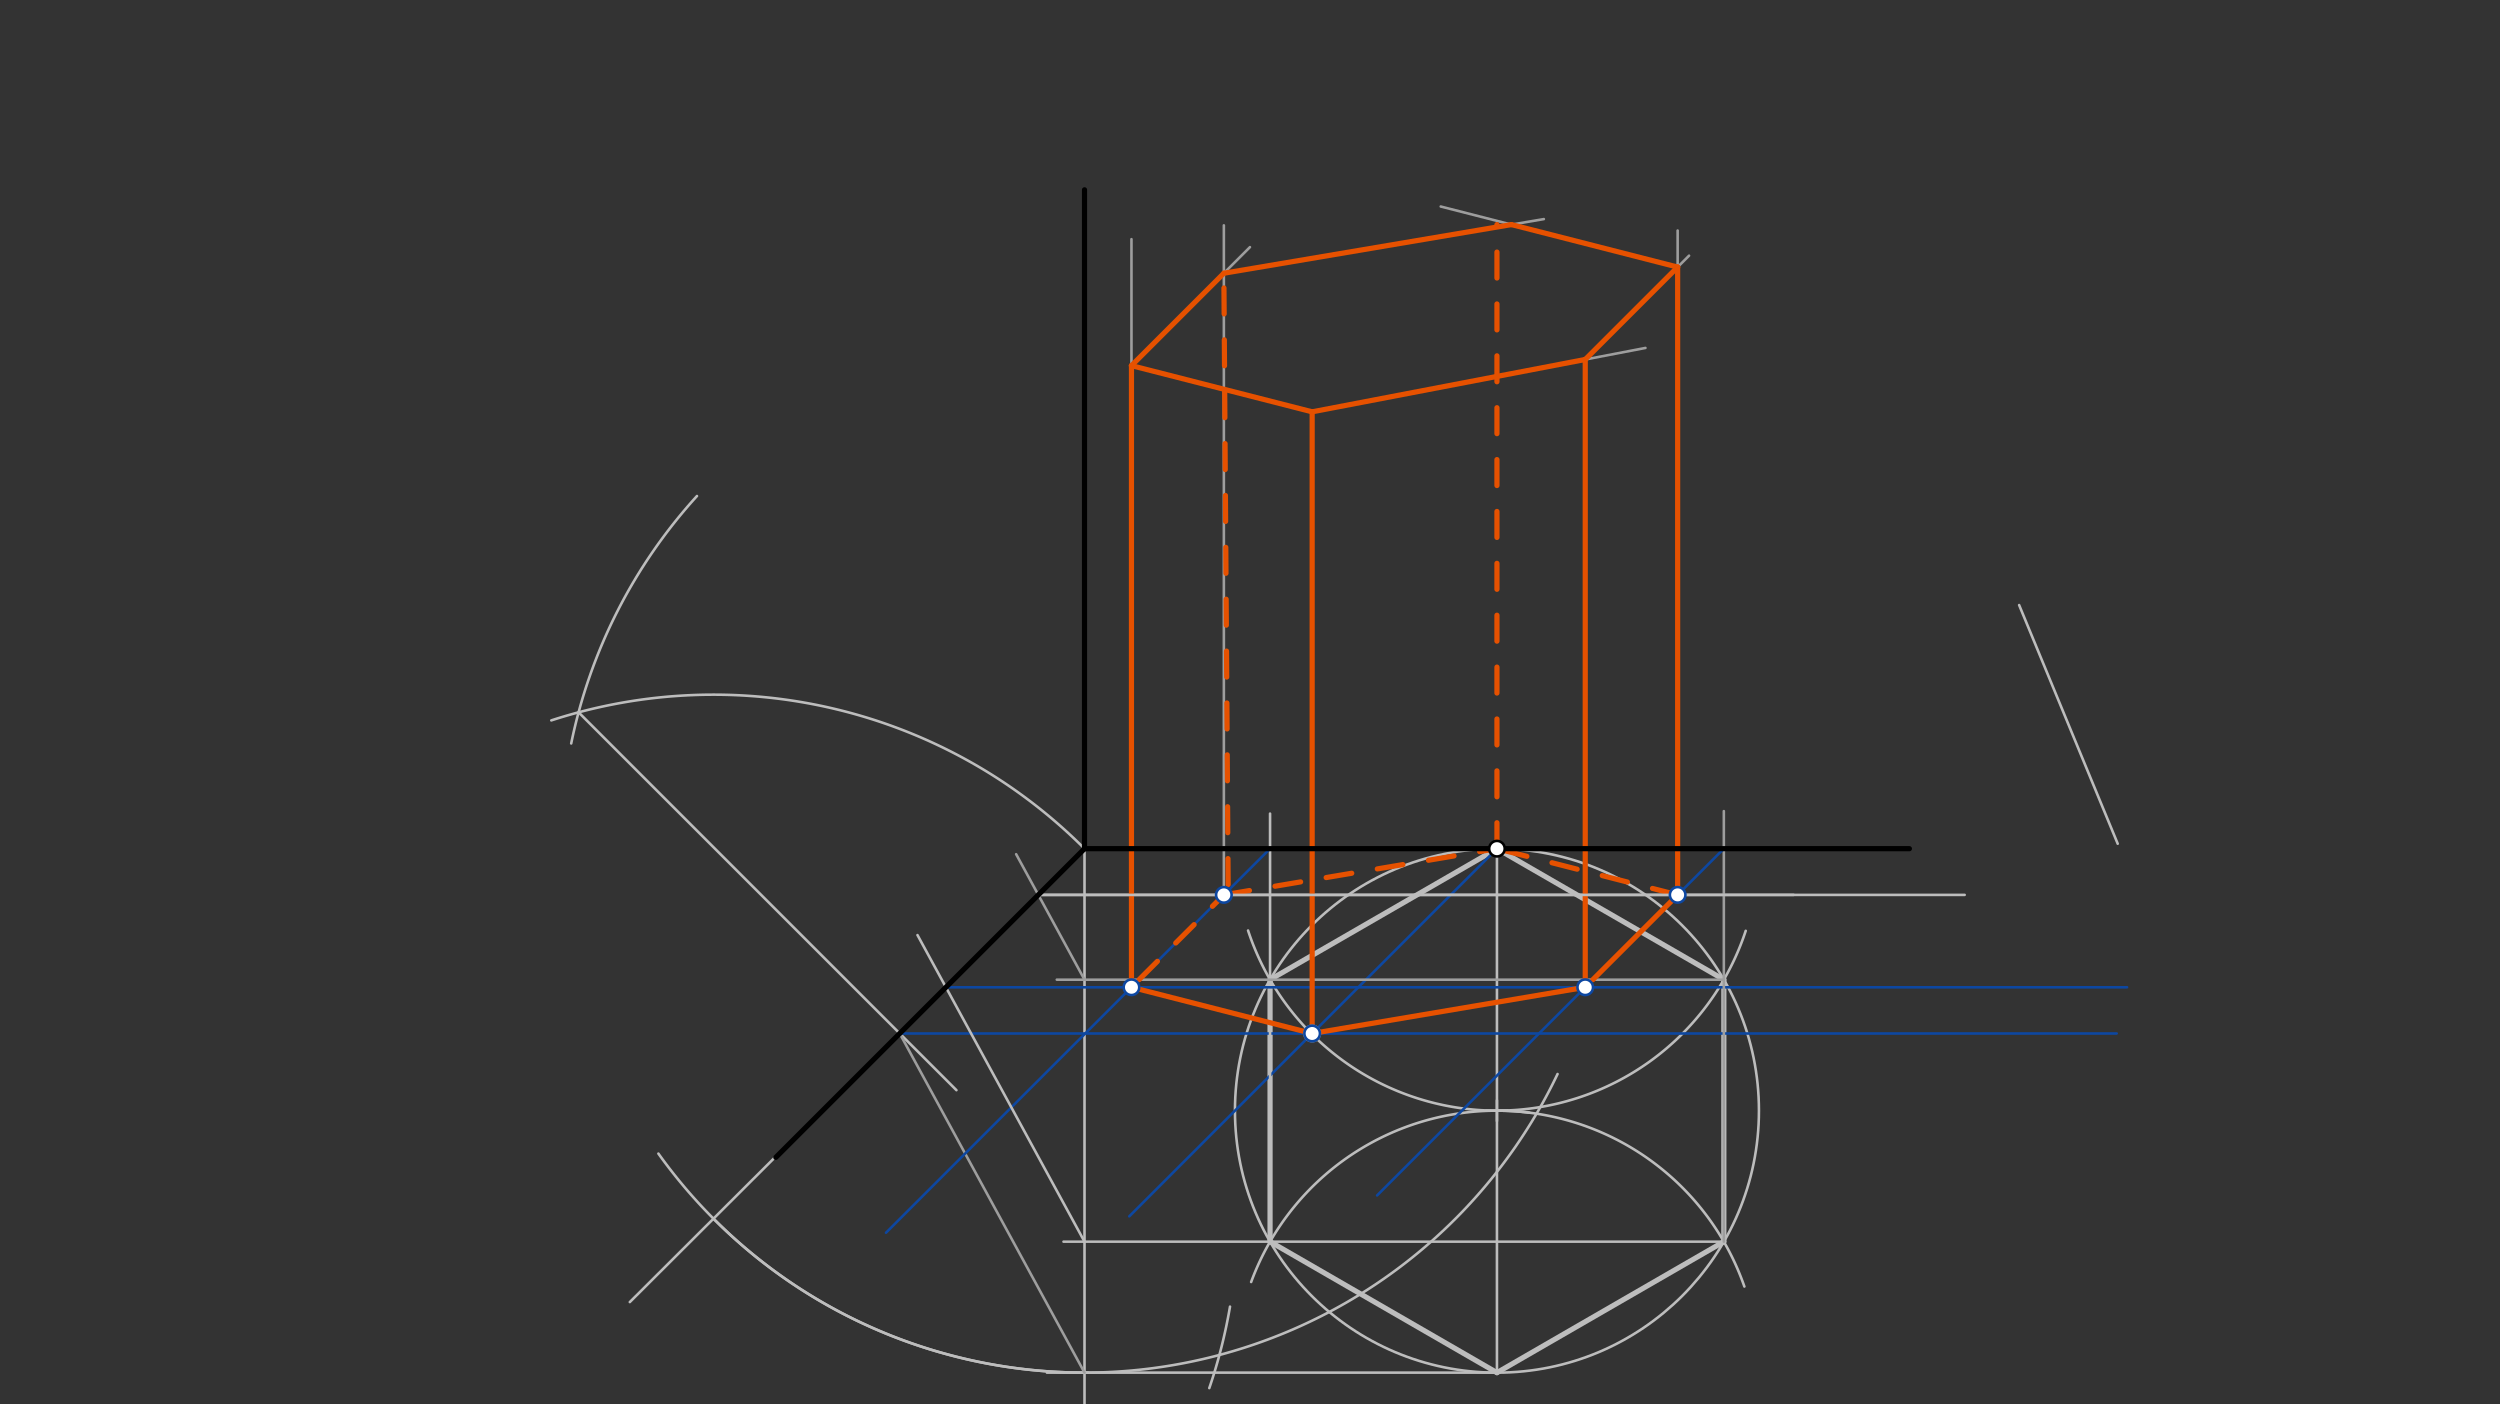 <svg xmlns="http://www.w3.org/2000/svg" class="svg--816" height="100%" preserveAspectRatio="xMidYMid meet" viewBox="0 0 963.78 541.417" width="100%"><rect x="0" y="0" width="963.78" height="541.417" fill="#333333" stroke="none"/><defs><marker id="marker-arrow" markerHeight="16" markerUnits="userSpaceOnUse" markerWidth="24" orient="auto-start-reverse" refX="24" refY="4" viewBox="0 0 24 8"><path d="M 0 0 L 24 4 L 0 8 z" stroke="inherit"></path></marker></defs><g class="aux-layer--949"><g class="element--733"><line stroke="#BDBDBD" stroke-dasharray="none" stroke-linecap="round" stroke-width="1" x1="418.091" x2="418.091" y1="327.176" y2="542.176"></line></g><g class="element--733"><line stroke="#BDBDBD" stroke-dasharray="none" stroke-linecap="round" stroke-width="1" x1="577.091" x2="577.091" y1="327.176" y2="529.176"></line></g><g class="element--733"><g class="center--a87"><line x1="573.091" y1="428.176" x2="581.091" y2="428.176" stroke="#BDBDBD" stroke-width="1" stroke-linecap="round"></line><line x1="577.091" y1="424.176" x2="577.091" y2="432.176" stroke="#BDBDBD" stroke-width="1" stroke-linecap="round"></line><circle class="hit--87b" cx="577.091" cy="428.176" r="4" stroke="none" fill="transparent"></circle></g><circle cx="577.091" cy="428.176" fill="none" r="101" stroke="#BDBDBD" stroke-dasharray="none" stroke-width="1"></circle></g><g class="element--733"><path d="M 672.996 358.851 A 101 101 0 0 1 481.146 358.729" fill="none" stroke="#BDBDBD" stroke-dasharray="none" stroke-linecap="round" stroke-width="1"></path></g><g class="element--733"><path d="M 577.091 428.176 A 101 101 0 0 1 672.474 495.963" fill="none" stroke="#BDBDBD" stroke-dasharray="none" stroke-linecap="round" stroke-width="1"></path></g><g class="element--733"><path d="M 482.332 494.224 A 101 101 0 0 1 589.618 428.956" fill="none" stroke="#BDBDBD" stroke-dasharray="none" stroke-linecap="round" stroke-width="1"></path></g><g class="element--733"><line stroke="#BDBDBD" stroke-dasharray="none" stroke-linecap="round" stroke-width="2" x1="577.091" x2="489.622" y1="529.176" y2="478.676"></line></g><g class="element--733"><line stroke="#BDBDBD" stroke-dasharray="none" stroke-linecap="round" stroke-width="2" x1="489.622" x2="489.622" y1="377.676" y2="478.676"></line></g><g class="element--733"><line stroke="#BDBDBD" stroke-dasharray="none" stroke-linecap="round" stroke-width="2" x1="577.091" x2="664.559" y1="529.176" y2="478.676"></line></g><g class="element--733"><line stroke="#BDBDBD" stroke-dasharray="none" stroke-linecap="round" stroke-width="2" x1="664.559" x2="664.559" y1="478.676" y2="377.676"></line></g><g class="element--733"><line stroke="#BDBDBD" stroke-dasharray="none" stroke-linecap="round" stroke-width="2" x1="664.559" x2="577.091" y1="377.676" y2="327.176"></line></g><g class="element--733"><line stroke="#BDBDBD" stroke-dasharray="none" stroke-linecap="round" stroke-width="2" x1="577.091" x2="489.622" y1="327.176" y2="377.676"></line></g><g class="element--733"><line stroke="#0D47A1" stroke-dasharray="none" stroke-linecap="round" stroke-width="1" x1="577.091" x2="435.352" y1="327.176" y2="468.915"></line></g><g class="element--733"><line stroke="#BDBDBD" stroke-dasharray="none" stroke-linecap="round" stroke-width="1" x1="577.091" x2="403.6" y1="529.176" y2="529.176"></line></g><g class="element--733"><path d="M 419.6 529.171 A 202 202 0 0 1 253.822 444.733" fill="none" stroke="#BDBDBD" stroke-dasharray="none" stroke-linecap="round" stroke-width="1"></path></g><g class="element--733"><line stroke="#BDBDBD" stroke-dasharray="none" stroke-linecap="round" stroke-width="1" x1="298.92" x2="242.8" y1="446.005" y2="501.963"></line></g><g class="element--733"><path d="M 268.684 191.23 A 202 202 0 0 0 220.208 286.602" fill="none" stroke="#BDBDBD" stroke-dasharray="none" stroke-linecap="round" stroke-width="1"></path></g><g class="element--733"><path d="M 275.05 469.806 A 202 202 0 0 0 600.455 414.051" fill="none" stroke="#BDBDBD" stroke-dasharray="none" stroke-linecap="round" stroke-width="1"></path></g><g class="element--733"><path d="M 418.091 327.176 A 202 202 0 0 0 212.543 277.72" fill="none" stroke="#BDBDBD" stroke-dasharray="none" stroke-linecap="round" stroke-width="1"></path></g><g class="element--733"><path d="M 466.198 535.124 A 202 202 0 0 0 474.181 503.73" fill="none" stroke="#BDBDBD" stroke-dasharray="none" stroke-linecap="round" stroke-width="1"></path></g><g class="element--733"><line stroke="#BDBDBD" stroke-dasharray="none" stroke-linecap="round" stroke-width="1" x1="223.049" x2="368.713" y1="274.614" y2="420.277"></line></g><g class="element--733"><line stroke="#0D47A1" stroke-dasharray="none" stroke-linecap="round" stroke-width="1" x1="346.851" x2="816" y1="398.416" y2="398.416"></line></g><g class="element--733"><line stroke="#9E9E9E" stroke-dasharray="none" stroke-linecap="round" stroke-width="1" x1="418.091" x2="346.851" y1="529.176" y2="398.416"></line></g><g class="element--733"><line stroke="#BDBDBD" stroke-dasharray="none" stroke-linecap="round" stroke-width="1" x1="489.622" x2="489.622" y1="478.676" y2="313.656"></line></g><g class="element--733"><line stroke="#0D47A1" stroke-dasharray="none" stroke-linecap="round" stroke-width="1" x1="489.622" x2="341.571" y1="327.176" y2="475.227"></line></g><g class="element--733"><line stroke="#BDBDBD" stroke-dasharray="none" stroke-linecap="round" stroke-width="1" x1="664.559" x2="410" y1="478.676" y2="478.676"></line></g><g class="element--733"><line stroke="#BDBDBD" stroke-dasharray="none" stroke-linecap="round" stroke-width="1" x1="418.091" x2="353.702" y1="478.676" y2="360.49"></line></g><g class="element--733"><line stroke="#0D47A1" stroke-dasharray="none" stroke-linecap="round" stroke-width="1" x1="364.661" x2="820" y1="380.606" y2="380.606"></line></g><g class="element--733"><line stroke="#E65100" stroke-dasharray="none" stroke-linecap="round" stroke-width="2" x1="505.851" x2="436.193" y1="398.416" y2="380.606"></line></g><g class="element--733"><line stroke="#9E9E9E" stroke-dasharray="none" stroke-linecap="round" stroke-width="1" x1="664.559" x2="407.405" y1="377.676" y2="377.676"></line></g><g class="element--733"><line stroke="#9E9E9E" stroke-dasharray="none" stroke-linecap="round" stroke-width="1" x1="418.091" x2="391.739" y1="377.676" y2="329.308"></line></g><g class="element--733"><line stroke="#BDBDBD" stroke-dasharray="none" stroke-linecap="round" stroke-width="1" x1="400.281" x2="757.4" y1="344.986" y2="344.986"></line></g><g class="element--733"><line stroke="#BDBDBD" stroke-dasharray="none" stroke-linecap="round" stroke-width="1" x1="816.4" x2="778.4" y1="325.262" y2="233.262"></line></g><g class="element--733"><line stroke="#E65100" stroke-dasharray="10" stroke-linecap="round" stroke-width="2" x1="439.122" x2="471.812" y1="377.676" y2="344.986"></line></g><g class="element--733"><line stroke="#E65100" stroke-dasharray="10" stroke-linecap="round" stroke-width="2" x1="471.812" x2="577.091" y1="344.986" y2="327.176"></line></g><g class="element--733"><line stroke="#9E9E9E" stroke-dasharray="none" stroke-linecap="round" stroke-width="1" x1="664.559" x2="664.559" y1="478.676" y2="312.701"></line></g><g class="element--733"><line stroke="#0D47A1" stroke-dasharray="none" stroke-linecap="round" stroke-width="1" x1="664.559" x2="530.887" y1="327.176" y2="460.849"></line></g><g class="element--733"><line stroke="#E65100" stroke-dasharray="none" stroke-linecap="round" stroke-width="2" x1="614.059" x2="646.75" y1="377.676" y2="344.986"></line></g><g class="element--733"><line stroke="#E65100" stroke-dasharray="10" stroke-linecap="round" stroke-width="2" x1="646.75" x2="577.091" y1="344.986" y2="327.176"></line></g><g class="element--733"><line stroke="#E65100" stroke-dasharray="none" stroke-linecap="round" stroke-width="2" x1="505.851" x2="505.851" y1="398.416" y2="158.761"></line></g><g class="element--733"><line stroke="#9E9E9E" stroke-dasharray="none" stroke-linecap="round" stroke-width="1" x1="505.851" x2="634.335" y1="158.761" y2="134.136"></line></g><g class="element--733"><line stroke="#E65100" stroke-dasharray="none" stroke-linecap="round" stroke-width="2" x1="611.13" x2="505.851" y1="380.606" y2="398.416"></line></g><g class="element--733"><line stroke="#E65100" stroke-dasharray="none" stroke-linecap="round" stroke-width="2" x1="611.13" x2="611.13" y1="380.606" y2="138.547"></line></g><g class="element--733"><line stroke="#E65100" stroke-dasharray="none" stroke-linecap="round" stroke-width="2" x1="505.851" x2="611.13" y1="158.761" y2="138.583"></line></g><g class="element--733"><line stroke="#9E9E9E" stroke-dasharray="none" stroke-linecap="round" stroke-width="1" x1="646.75" x2="646.75" y1="344.986" y2="88.875"></line></g><g class="element--733"><line stroke="#9E9E9E" stroke-dasharray="none" stroke-linecap="round" stroke-width="1" x1="471.812" x2="471.812" y1="344.986" y2="86.875"></line></g><g class="element--733"><line stroke="#9E9E9E" stroke-dasharray="none" stroke-linecap="round" stroke-width="1" x1="436.193" x2="436.193" y1="380.606" y2="92.208"></line></g><g class="element--733"><line stroke="#E65100" stroke-dasharray="none" stroke-linecap="round" stroke-width="2" x1="505.851" x2="436.159" y1="158.761" y2="140.943"></line></g><g class="element--733"><line stroke="#9E9E9E" stroke-dasharray="none" stroke-linecap="round" stroke-width="1" x1="436.193" x2="481.868" y1="140.952" y2="95.276"></line></g><g class="element--733"><line stroke="#9E9E9E" stroke-dasharray="none" stroke-linecap="round" stroke-width="1" x1="471.812" x2="595.171" y1="105.332" y2="84.463"></line></g><g class="element--733"><line stroke="#9E9E9E" stroke-dasharray="none" stroke-linecap="round" stroke-width="1" x1="611.13" x2="651.153" y1="138.583" y2="98.561"></line></g><g class="element--733"><line stroke="#9E9E9E" stroke-dasharray="none" stroke-linecap="round" stroke-width="1" x1="646.75" x2="555.418" y1="102.964" y2="79.613"></line></g><g class="element--733"><line stroke="#E65100" stroke-dasharray="none" stroke-linecap="round" stroke-width="2" x1="611.13" x2="646.75" y1="138.583" y2="102.964"></line></g><g class="element--733"><line stroke="#E65100" stroke-dasharray="none" stroke-linecap="round" stroke-width="2" x1="582.665" x2="471.812" y1="86.579" y2="105.332"></line></g><g class="element--733"><line stroke="#E65100" stroke-dasharray="none" stroke-linecap="round" stroke-width="2" x1="471.812" x2="436.193" y1="105.332" y2="140.952"></line></g><g class="element--733"><line stroke="#E65100" stroke-dasharray="none" stroke-linecap="round" stroke-width="2" x1="582.665" x2="646.75" y1="86.579" y2="102.964"></line></g><g class="element--733"><line stroke="#E65100" stroke-dasharray="none" stroke-linecap="round" stroke-width="2" x1="646.75" x2="646.75" y1="102.964" y2="344.986"></line></g><g class="element--733"><line stroke="#E65100" stroke-dasharray="none" stroke-linecap="round" stroke-width="2" x1="436.193" x2="436.193" y1="140.952" y2="377.676"></line></g><g class="element--733"><line stroke="#E65100" stroke-dasharray="10" stroke-linecap="round" stroke-width="2" x1="577.091" x2="577.091" y1="327.176" y2="86.579"></line></g><g class="element--733"><line stroke="#E65100" stroke-dasharray="10" stroke-linecap="round" stroke-width="2" x1="473.467" x2="471.812" y1="341.008" y2="105.332"></line></g><g class="element--733"><line stroke="#BDBDBD" stroke-dasharray="none" stroke-linecap="round" stroke-width="1" x1="400.281" x2="691.467" y1="344.986" y2="344.986"></line></g><g class="element--733"><circle cx="505.851" cy="398.416" r="3" stroke="#9E9E9E" stroke-width="1" fill="#ffffff"></circle>}</g><g class="element--733"><circle cx="505.851" cy="398.416" r="3" stroke="#0D47A1" stroke-width="1" fill="#ffffff"></circle>}</g><g class="element--733"><circle cx="436.193" cy="380.606" r="3" stroke="#0D47A1" stroke-width="1" fill="#ffffff"></circle>}</g><g class="element--733"><circle cx="471.812" cy="344.986" r="3" stroke="#0D47A1" stroke-width="1" fill="#ffffff"></circle>}</g><g class="element--733"><circle cx="611.13" cy="380.606" r="3" stroke="#0D47A1" stroke-width="1" fill="#ffffff"></circle>}</g><g class="element--733"><circle cx="646.75" cy="344.986" r="3" stroke="#0D47A1" stroke-width="1" fill="#ffffff"></circle>}</g></g><g class="main-layer--75a"><g class="element--733"><line stroke="#000000" stroke-dasharray="none" stroke-linecap="round" stroke-width="2" x1="418.091" x2="418.091" y1="73.176" y2="327.176"></line></g><g class="element--733"><line stroke="#000000" stroke-dasharray="none" stroke-linecap="round" stroke-width="2" x1="418.091" x2="736.091" y1="327.176" y2="327.176"></line></g><g class="element--733"><line stroke="#000000" stroke-dasharray="none" stroke-linecap="round" stroke-width="2" x1="418.091" x2="299.091" y1="327.176" y2="446.176"></line></g><g class="element--733"><circle cx="577.091" cy="327.176" r="3" stroke="#000000" stroke-width="1" fill="#ffffff"></circle>}</g></g><g class="snaps-layer--ac6"></g><g class="temp-layer--52d"></g></svg>